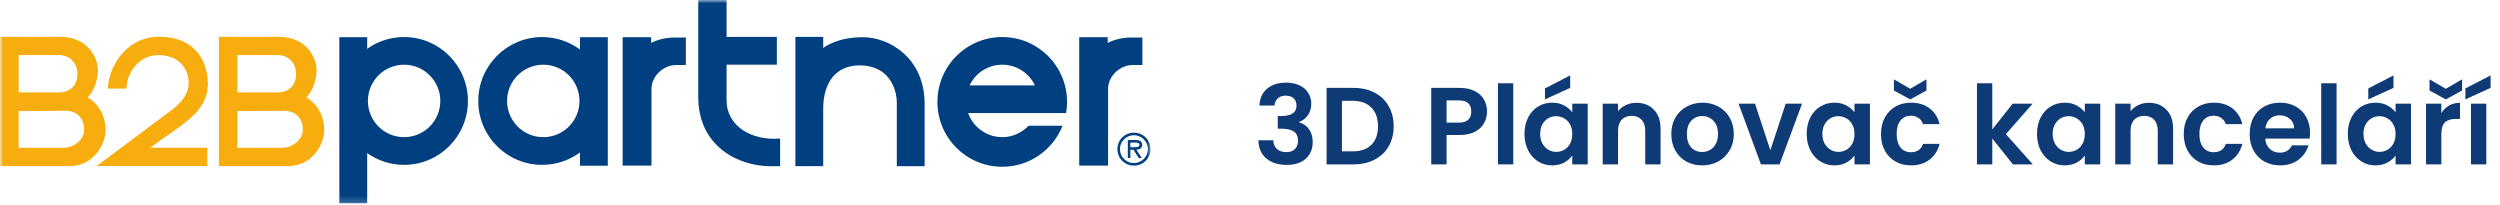 <svg width="365" height="30" viewBox="0 0 365 30" fill="none" xmlns="http://www.w3.org/2000/svg">
<path d="M183.88 15.408C183.933 14.341 184.307 13.52 185 12.944C185.704 12.357 186.627 12.064 187.768 12.064C188.547 12.064 189.213 12.203 189.768 12.48C190.323 12.747 190.739 13.115 191.016 13.584C191.304 14.043 191.448 14.565 191.448 15.152C191.448 15.824 191.272 16.395 190.92 16.864C190.579 17.323 190.168 17.632 189.688 17.792V17.856C190.307 18.048 190.787 18.389 191.128 18.88C191.48 19.371 191.656 20 191.656 20.768C191.656 21.408 191.507 21.979 191.208 22.48C190.92 22.981 190.488 23.376 189.912 23.664C189.347 23.941 188.664 24.08 187.864 24.08C186.659 24.08 185.677 23.776 184.92 23.168C184.163 22.56 183.763 21.664 183.72 20.48H185.896C185.917 21.003 186.093 21.424 186.424 21.744C186.765 22.053 187.229 22.208 187.816 22.208C188.36 22.208 188.776 22.059 189.064 21.76C189.363 21.451 189.512 21.056 189.512 20.576C189.512 19.936 189.309 19.477 188.904 19.2C188.499 18.923 187.869 18.784 187.016 18.784H186.552V16.944H187.016C188.531 16.944 189.288 16.437 189.288 15.424C189.288 14.965 189.149 14.608 188.872 14.352C188.605 14.096 188.216 13.968 187.704 13.968C187.203 13.968 186.813 14.107 186.536 14.384C186.269 14.651 186.115 14.992 186.072 15.408H183.88ZM197.586 12.832C198.759 12.832 199.789 13.061 200.674 13.52C201.57 13.979 202.258 14.635 202.738 15.488C203.229 16.331 203.474 17.312 203.474 18.432C203.474 19.552 203.229 20.533 202.738 21.376C202.258 22.208 201.57 22.853 200.674 23.312C199.789 23.771 198.759 24 197.586 24H193.682V12.832H197.586ZM197.506 22.096C198.679 22.096 199.586 21.776 200.226 21.136C200.866 20.496 201.186 19.595 201.186 18.432C201.186 17.269 200.866 16.363 200.226 15.712C199.586 15.051 198.679 14.72 197.506 14.72H195.922V22.096H197.506ZM217.107 16.288C217.107 16.885 216.963 17.445 216.675 17.968C216.398 18.491 215.955 18.912 215.347 19.232C214.75 19.552 213.993 19.712 213.075 19.712H211.203V24H208.963V12.832H213.075C213.939 12.832 214.675 12.981 215.283 13.28C215.891 13.579 216.345 13.989 216.643 14.512C216.953 15.035 217.107 15.627 217.107 16.288ZM212.979 17.904C213.598 17.904 214.057 17.765 214.355 17.488C214.654 17.2 214.803 16.8 214.803 16.288C214.803 15.2 214.195 14.656 212.979 14.656H211.203V17.904H212.979ZM220.938 12.16V24H218.698V12.16H220.938ZM222.575 19.536C222.575 18.64 222.751 17.845 223.103 17.152C223.466 16.459 223.951 15.925 224.559 15.552C225.178 15.179 225.866 14.992 226.623 14.992C227.284 14.992 227.86 15.125 228.351 15.392C228.852 15.659 229.252 15.995 229.551 16.4V15.136H231.807V24H229.551V22.704C229.263 23.12 228.863 23.467 228.351 23.744C227.85 24.011 227.268 24.144 226.607 24.144C225.86 24.144 225.178 23.952 224.559 23.568C223.951 23.184 223.466 22.645 223.103 21.952C222.751 21.248 222.575 20.443 222.575 19.536ZM229.551 19.568C229.551 19.024 229.444 18.56 229.231 18.176C229.018 17.781 228.73 17.483 228.367 17.28C228.004 17.067 227.615 16.96 227.199 16.96C226.783 16.96 226.399 17.061 226.047 17.264C225.695 17.467 225.407 17.765 225.183 18.16C224.97 18.544 224.863 19.003 224.863 19.536C224.863 20.069 224.97 20.539 225.183 20.944C225.407 21.339 225.695 21.643 226.047 21.856C226.41 22.069 226.794 22.176 227.199 22.176C227.615 22.176 228.004 22.075 228.367 21.872C228.73 21.659 229.018 21.36 229.231 20.976C229.444 20.581 229.551 20.112 229.551 19.568ZM229.247 12.832L225.567 14.512V12.912L229.247 11.008V12.832ZM238.907 15.008C239.963 15.008 240.816 15.344 241.467 16.016C242.117 16.677 242.443 17.605 242.443 18.8V24H240.203V19.104C240.203 18.4 240.027 17.861 239.675 17.488C239.323 17.104 238.843 16.912 238.235 16.912C237.616 16.912 237.125 17.104 236.763 17.488C236.411 17.861 236.235 18.4 236.235 19.104V24H233.995V15.136H236.235V16.24C236.533 15.856 236.912 15.557 237.371 15.344C237.84 15.12 238.352 15.008 238.907 15.008ZM248.509 24.144C247.655 24.144 246.887 23.957 246.205 23.584C245.522 23.2 244.983 22.661 244.589 21.968C244.205 21.275 244.013 20.475 244.013 19.568C244.013 18.661 244.21 17.861 244.605 17.168C245.01 16.475 245.559 15.941 246.253 15.568C246.946 15.184 247.719 14.992 248.573 14.992C249.426 14.992 250.199 15.184 250.893 15.568C251.586 15.941 252.13 16.475 252.525 17.168C252.93 17.861 253.133 18.661 253.133 19.568C253.133 20.475 252.925 21.275 252.509 21.968C252.103 22.661 251.549 23.2 250.845 23.584C250.151 23.957 249.373 24.144 248.509 24.144ZM248.509 22.192C248.914 22.192 249.293 22.096 249.645 21.904C250.007 21.701 250.295 21.403 250.509 21.008C250.722 20.613 250.829 20.133 250.829 19.568C250.829 18.725 250.605 18.08 250.157 17.632C249.719 17.173 249.181 16.944 248.541 16.944C247.901 16.944 247.362 17.173 246.925 17.632C246.498 18.08 246.285 18.725 246.285 19.568C246.285 20.411 246.493 21.061 246.909 21.52C247.335 21.968 247.869 22.192 248.509 22.192ZM258.472 21.936L260.712 15.136H263.096L259.816 24H257.096L253.832 15.136H256.232L258.472 21.936ZM263.778 19.536C263.778 18.64 263.954 17.845 264.306 17.152C264.669 16.459 265.154 15.925 265.762 15.552C266.381 15.179 267.069 14.992 267.826 14.992C268.487 14.992 269.063 15.125 269.554 15.392C270.055 15.659 270.455 15.995 270.754 16.4V15.136H273.01V24H270.754V22.704C270.466 23.12 270.066 23.467 269.554 23.744C269.053 24.011 268.471 24.144 267.81 24.144C267.063 24.144 266.381 23.952 265.762 23.568C265.154 23.184 264.669 22.645 264.306 21.952C263.954 21.248 263.778 20.443 263.778 19.536ZM270.754 19.568C270.754 19.024 270.647 18.56 270.434 18.176C270.221 17.781 269.933 17.483 269.57 17.28C269.207 17.067 268.818 16.96 268.402 16.96C267.986 16.96 267.602 17.061 267.25 17.264C266.898 17.467 266.61 17.765 266.386 18.16C266.173 18.544 266.066 19.003 266.066 19.536C266.066 20.069 266.173 20.539 266.386 20.944C266.61 21.339 266.898 21.643 267.25 21.856C267.613 22.069 267.997 22.176 268.402 22.176C268.818 22.176 269.207 22.075 269.57 21.872C269.933 21.659 270.221 21.36 270.434 20.976C270.647 20.581 270.754 20.112 270.754 19.568ZM274.622 19.568C274.622 18.651 274.808 17.851 275.182 17.168C275.555 16.475 276.072 15.941 276.734 15.568C277.395 15.184 278.152 14.992 279.006 14.992C280.104 14.992 281.011 15.269 281.726 15.824C282.451 16.368 282.936 17.136 283.182 18.128H280.766C280.638 17.744 280.419 17.445 280.11 17.232C279.811 17.008 279.438 16.896 278.99 16.896C278.35 16.896 277.843 17.131 277.47 17.6C277.096 18.059 276.91 18.715 276.91 19.568C276.91 20.411 277.096 21.067 277.47 21.536C277.843 21.995 278.35 22.224 278.99 22.224C279.896 22.224 280.488 21.819 280.766 21.008H283.182C282.936 21.968 282.451 22.731 281.726 23.296C281 23.861 280.094 24.144 279.006 24.144C278.152 24.144 277.395 23.957 276.734 23.584C276.072 23.2 275.555 22.667 275.182 21.984C274.808 21.291 274.622 20.485 274.622 19.568ZM281.262 13.216L278.894 14.512L276.51 13.216V11.584L278.894 12.96L281.262 11.584V13.216ZM293.883 24L290.875 20.224V24H288.635V12.16H290.875V18.896L293.851 15.136H296.763L292.859 19.584L296.795 24H293.883ZM297.403 19.536C297.403 18.64 297.579 17.845 297.931 17.152C298.294 16.459 298.779 15.925 299.387 15.552C300.006 15.179 300.694 14.992 301.451 14.992C302.112 14.992 302.688 15.125 303.179 15.392C303.68 15.659 304.08 15.995 304.379 16.4V15.136H306.635V24H304.379V22.704C304.091 23.12 303.691 23.467 303.179 23.744C302.678 24.011 302.096 24.144 301.435 24.144C300.688 24.144 300.006 23.952 299.387 23.568C298.779 23.184 298.294 22.645 297.931 21.952C297.579 21.248 297.403 20.443 297.403 19.536ZM304.379 19.568C304.379 19.024 304.272 18.56 304.059 18.176C303.846 17.781 303.558 17.483 303.195 17.28C302.832 17.067 302.443 16.96 302.027 16.96C301.611 16.96 301.227 17.061 300.875 17.264C300.523 17.467 300.235 17.765 300.011 18.16C299.798 18.544 299.691 19.003 299.691 19.536C299.691 20.069 299.798 20.539 300.011 20.944C300.235 21.339 300.523 21.643 300.875 21.856C301.238 22.069 301.622 22.176 302.027 22.176C302.443 22.176 302.832 22.075 303.195 21.872C303.558 21.659 303.846 21.36 304.059 20.976C304.272 20.581 304.379 20.112 304.379 19.568ZM313.735 15.008C314.791 15.008 315.644 15.344 316.295 16.016C316.945 16.677 317.271 17.605 317.271 18.8V24H315.031V19.104C315.031 18.4 314.855 17.861 314.503 17.488C314.151 17.104 313.671 16.912 313.063 16.912C312.444 16.912 311.953 17.104 311.591 17.488C311.239 17.861 311.063 18.4 311.063 19.104V24H308.823V15.136H311.063V16.24C311.361 15.856 311.74 15.557 312.199 15.344C312.668 15.12 313.18 15.008 313.735 15.008ZM318.825 19.568C318.825 18.651 319.012 17.851 319.385 17.168C319.758 16.475 320.276 15.941 320.937 15.568C321.598 15.184 322.356 14.992 323.209 14.992C324.308 14.992 325.214 15.269 325.929 15.824C326.654 16.368 327.14 17.136 327.385 18.128H324.969C324.841 17.744 324.622 17.445 324.313 17.232C324.014 17.008 323.641 16.896 323.193 16.896C322.553 16.896 322.046 17.131 321.673 17.6C321.3 18.059 321.113 18.715 321.113 19.568C321.113 20.411 321.3 21.067 321.673 21.536C322.046 21.995 322.553 22.224 323.193 22.224C324.1 22.224 324.692 21.819 324.969 21.008H327.385C327.14 21.968 326.654 22.731 325.929 23.296C325.204 23.861 324.297 24.144 323.209 24.144C322.356 24.144 321.598 23.957 320.937 23.584C320.276 23.2 319.758 22.667 319.385 21.984C319.012 21.291 318.825 20.485 318.825 19.568ZM337.266 19.376C337.266 19.696 337.245 19.984 337.202 20.24H330.722C330.775 20.88 330.999 21.381 331.394 21.744C331.789 22.107 332.274 22.288 332.85 22.288C333.682 22.288 334.274 21.931 334.626 21.216H337.042C336.786 22.069 336.295 22.773 335.57 23.328C334.845 23.872 333.954 24.144 332.898 24.144C332.045 24.144 331.277 23.957 330.594 23.584C329.922 23.2 329.394 22.661 329.01 21.968C328.637 21.275 328.45 20.475 328.45 19.568C328.45 18.651 328.637 17.845 329.01 17.152C329.383 16.459 329.906 15.925 330.578 15.552C331.25 15.179 332.023 14.992 332.898 14.992C333.741 14.992 334.493 15.173 335.154 15.536C335.826 15.899 336.343 16.416 336.706 17.088C337.079 17.749 337.266 18.512 337.266 19.376ZM334.946 18.736C334.935 18.16 334.727 17.701 334.322 17.36C333.917 17.008 333.421 16.832 332.834 16.832C332.279 16.832 331.81 17.003 331.426 17.344C331.053 17.675 330.823 18.139 330.738 18.736H334.946ZM341.141 12.16V24H338.901V12.16H341.141ZM342.778 19.536C342.778 18.64 342.954 17.845 343.306 17.152C343.669 16.459 344.154 15.925 344.762 15.552C345.381 15.179 346.069 14.992 346.826 14.992C347.487 14.992 348.063 15.125 348.554 15.392C349.055 15.659 349.455 15.995 349.754 16.4V15.136H352.01V24H349.754V22.704C349.466 23.12 349.066 23.467 348.554 23.744C348.053 24.011 347.471 24.144 346.81 24.144C346.063 24.144 345.381 23.952 344.762 23.568C344.154 23.184 343.669 22.645 343.306 21.952C342.954 21.248 342.778 20.443 342.778 19.536ZM349.754 19.568C349.754 19.024 349.647 18.56 349.434 18.176C349.221 17.781 348.933 17.483 348.57 17.28C348.207 17.067 347.818 16.96 347.402 16.96C346.986 16.96 346.602 17.061 346.25 17.264C345.898 17.467 345.61 17.765 345.386 18.16C345.173 18.544 345.066 19.003 345.066 19.536C345.066 20.069 345.173 20.539 345.386 20.944C345.61 21.339 345.898 21.643 346.25 21.856C346.613 22.069 346.997 22.176 347.402 22.176C347.818 22.176 348.207 22.075 348.57 21.872C348.933 21.659 349.221 21.36 349.434 20.976C349.647 20.581 349.754 20.112 349.754 19.568ZM349.45 12.832L345.77 14.512V12.912L349.45 11.008V12.832ZM356.438 16.512C356.726 16.043 357.099 15.675 357.558 15.408C358.027 15.141 358.56 15.008 359.158 15.008V17.36H358.566C357.862 17.36 357.328 17.525 356.966 17.856C356.614 18.187 356.438 18.763 356.438 19.584V24H354.198V15.136H356.438V16.512ZM359.462 13.216L357.094 14.512L354.71 13.216V11.584L357.094 12.96L359.462 11.584V13.216ZM363.003 15.136V24H360.763V15.136H363.003ZM363.627 12.832L359.947 14.512V12.912L363.627 11.008V12.832Z" fill="#0E3A76"/>
<mask id="mask0_251_1781" style="mask-type:luminance" maskUnits="userSpaceOnUse" x="0" y="0" width="168" height="30">
<path d="M168 0H0V29.817H168V0Z" fill="white"/>
</mask>
<g mask="url(#mask0_251_1781)">
<path d="M0.042 5.375H8.781C12.849 5.375 14.39 8.506 14.293 10.425C14.222 11.922 13.723 13.219 12.816 14.217C14.494 15.254 15.414 17.024 15.414 18.955C15.414 21.198 13.561 24.251 10.154 24.251C6.753 24.251 0.035 24.251 0.035 24.251V5.375H0.042ZM9.461 21.574C10.465 21.574 12.292 20.608 12.292 18.916C12.292 17.225 11.139 16.174 9.636 16.174C8.878 16.174 2.724 16.207 2.724 16.207V21.581C2.73 21.574 8.457 21.574 9.461 21.574ZM8.554 13.491C10.283 13.491 11.3 12.473 11.3 10.794C11.3 9.122 10.108 8.04 8.619 8.04C7.517 8.04 2.73 8.04 2.73 8.04V13.485C2.73 13.491 6.824 13.491 8.554 13.491Z" fill="#F7AD0D"/>
<path d="M31.965 5.375H40.704C44.772 5.375 46.314 8.506 46.217 10.425C46.145 11.922 45.647 13.219 44.74 14.217C46.417 15.254 47.337 17.024 47.337 18.955C47.337 21.198 45.485 24.251 42.077 24.251C38.676 24.251 31.959 24.251 31.959 24.251V5.375H31.965ZM41.384 21.574C42.388 21.574 44.215 20.608 44.215 18.916C44.215 17.225 43.062 16.174 41.559 16.174C40.801 16.174 34.647 16.207 34.647 16.207V21.581C34.654 21.574 40.38 21.574 41.384 21.574ZM40.477 13.491C42.207 13.491 43.224 12.473 43.224 10.794C43.224 9.122 42.032 8.04 40.542 8.04C39.441 8.04 34.654 8.04 34.654 8.04V13.485C34.654 13.491 38.748 13.491 40.477 13.491Z" fill="#F7AD0D"/>
<path d="M14.105 24.244L24.787 16.271C26.076 15.318 27.54 13.989 27.54 12.129C27.54 9.847 25.966 8.045 23.129 8.045C20.285 8.045 18.471 10.625 18.471 12.939H15.75C15.75 10.314 18.056 5.368 23.219 5.368C28.713 5.368 30.351 9.206 30.351 12.226C30.351 15.487 27.838 17.25 26.595 18.235L21.924 21.567H30.267V24.238H14.105V24.244Z" fill="#F7AD0D"/>
<path d="M90.913 5.427H95.066V6.256C96.147 5.738 97.333 5.466 98.57 5.479H100.131V9.491C100.131 9.491 99.477 9.491 98.68 9.491C96.938 9.491 95.117 11.04 95.117 12.998C95.117 14.955 95.117 24.179 95.117 24.179H90.907V5.427H90.913Z" fill="#003F80"/>
<path d="M157.571 5.427H161.724V6.256C162.806 5.738 163.991 5.466 165.228 5.479H166.79V9.491C166.79 9.491 166.135 9.491 165.338 9.491C163.596 9.491 161.776 11.04 161.776 12.998C161.776 14.955 161.776 24.179 161.776 24.179H157.565V5.427H157.571Z" fill="#003F80"/>
<path d="M101.946 14.171V0.008H106.079V5.395H113.419V9.439H106.079V14.638C106.079 18.449 109.798 20.588 113.898 20.219V24.264H112.447C107.822 24.257 101.946 21.379 101.946 14.171Z" fill="#003F80"/>
<path d="M130.934 24.257V15.021C130.934 12.823 129.691 9.543 125.506 9.543C122.112 9.543 120.188 11.955 120.188 15.883V24.257H116.126V5.382H120.188V7.002C120.512 6.782 122.293 5.434 126.018 5.434C129.736 5.434 134.996 8.377 134.996 15.176C134.996 21.976 134.996 24.264 134.996 24.264H130.934V24.257Z" fill="#003F80"/>
<path d="M84.676 5.427V7.229C83.127 6.088 81.217 5.414 79.15 5.414C74 5.414 69.829 9.594 69.829 14.741C69.829 19.894 74 24.069 79.15 24.069C81.217 24.069 83.127 23.395 84.676 22.254V24.198H88.737V5.433H84.676V5.427ZM79.319 20.024C76.397 20.024 74.033 17.658 74.033 14.735C74.033 11.811 76.397 9.445 79.319 9.445C82.24 9.445 84.605 11.811 84.605 14.735C84.605 17.658 82.24 20.024 79.319 20.024Z" fill="#003F80"/>
<path d="M58.998 5.407C56.99 5.407 55.13 6.042 53.608 7.125V5.427H49.546V29.676H53.608V22.351C55.13 23.434 56.99 24.069 58.998 24.069C64.147 24.069 68.319 19.888 68.319 14.741C68.319 9.588 64.147 5.407 58.998 5.407ZM58.998 20.024C56.076 20.024 53.712 17.658 53.712 14.735C53.712 11.812 56.076 9.446 58.998 9.446C61.919 9.446 64.284 11.812 64.284 14.735C64.284 17.658 61.919 20.024 58.998 20.024Z" fill="#003F80"/>
<path d="M146.326 20.024C144.033 20.024 142.083 18.559 141.351 16.511H155.648C155.745 15.973 155.79 15.441 155.79 14.877C155.79 9.646 151.554 5.407 146.326 5.407C141.098 5.407 136.862 9.646 136.862 14.877C136.862 20.108 141.098 24.348 146.326 24.348C150.323 24.348 153.743 21.865 155.13 18.358H150.167C149.202 19.382 147.842 20.024 146.326 20.024ZM146.326 9.446C148.438 9.446 150.252 10.684 151.1 12.473H141.558C142.4 10.684 144.214 9.446 146.326 9.446Z" fill="#003F80"/>
<path d="M163.142 21.775C163.142 20.44 164.204 19.37 165.558 19.37C166.905 19.37 167.974 20.433 167.974 21.775C167.974 23.11 166.912 24.18 165.558 24.18C164.211 24.173 163.142 23.11 163.142 21.775ZM167.599 21.775C167.599 20.641 166.653 19.74 165.551 19.74C164.45 19.74 163.505 20.641 163.505 21.775C163.505 22.909 164.444 23.81 165.551 23.81C166.659 23.804 167.599 22.909 167.599 21.775ZM166.705 23.071H166.264L165.474 21.859H165.033V23.071H164.664V20.44H165.811C166.284 20.44 166.75 20.569 166.75 21.133C166.75 21.652 166.387 21.84 165.921 21.853L166.705 23.071ZM165.467 21.49C165.791 21.49 166.368 21.548 166.368 21.133C166.368 20.861 166.011 20.816 165.726 20.816H165.027V21.496H165.467V21.49Z" fill="#003F80"/>
</g>
</svg>
